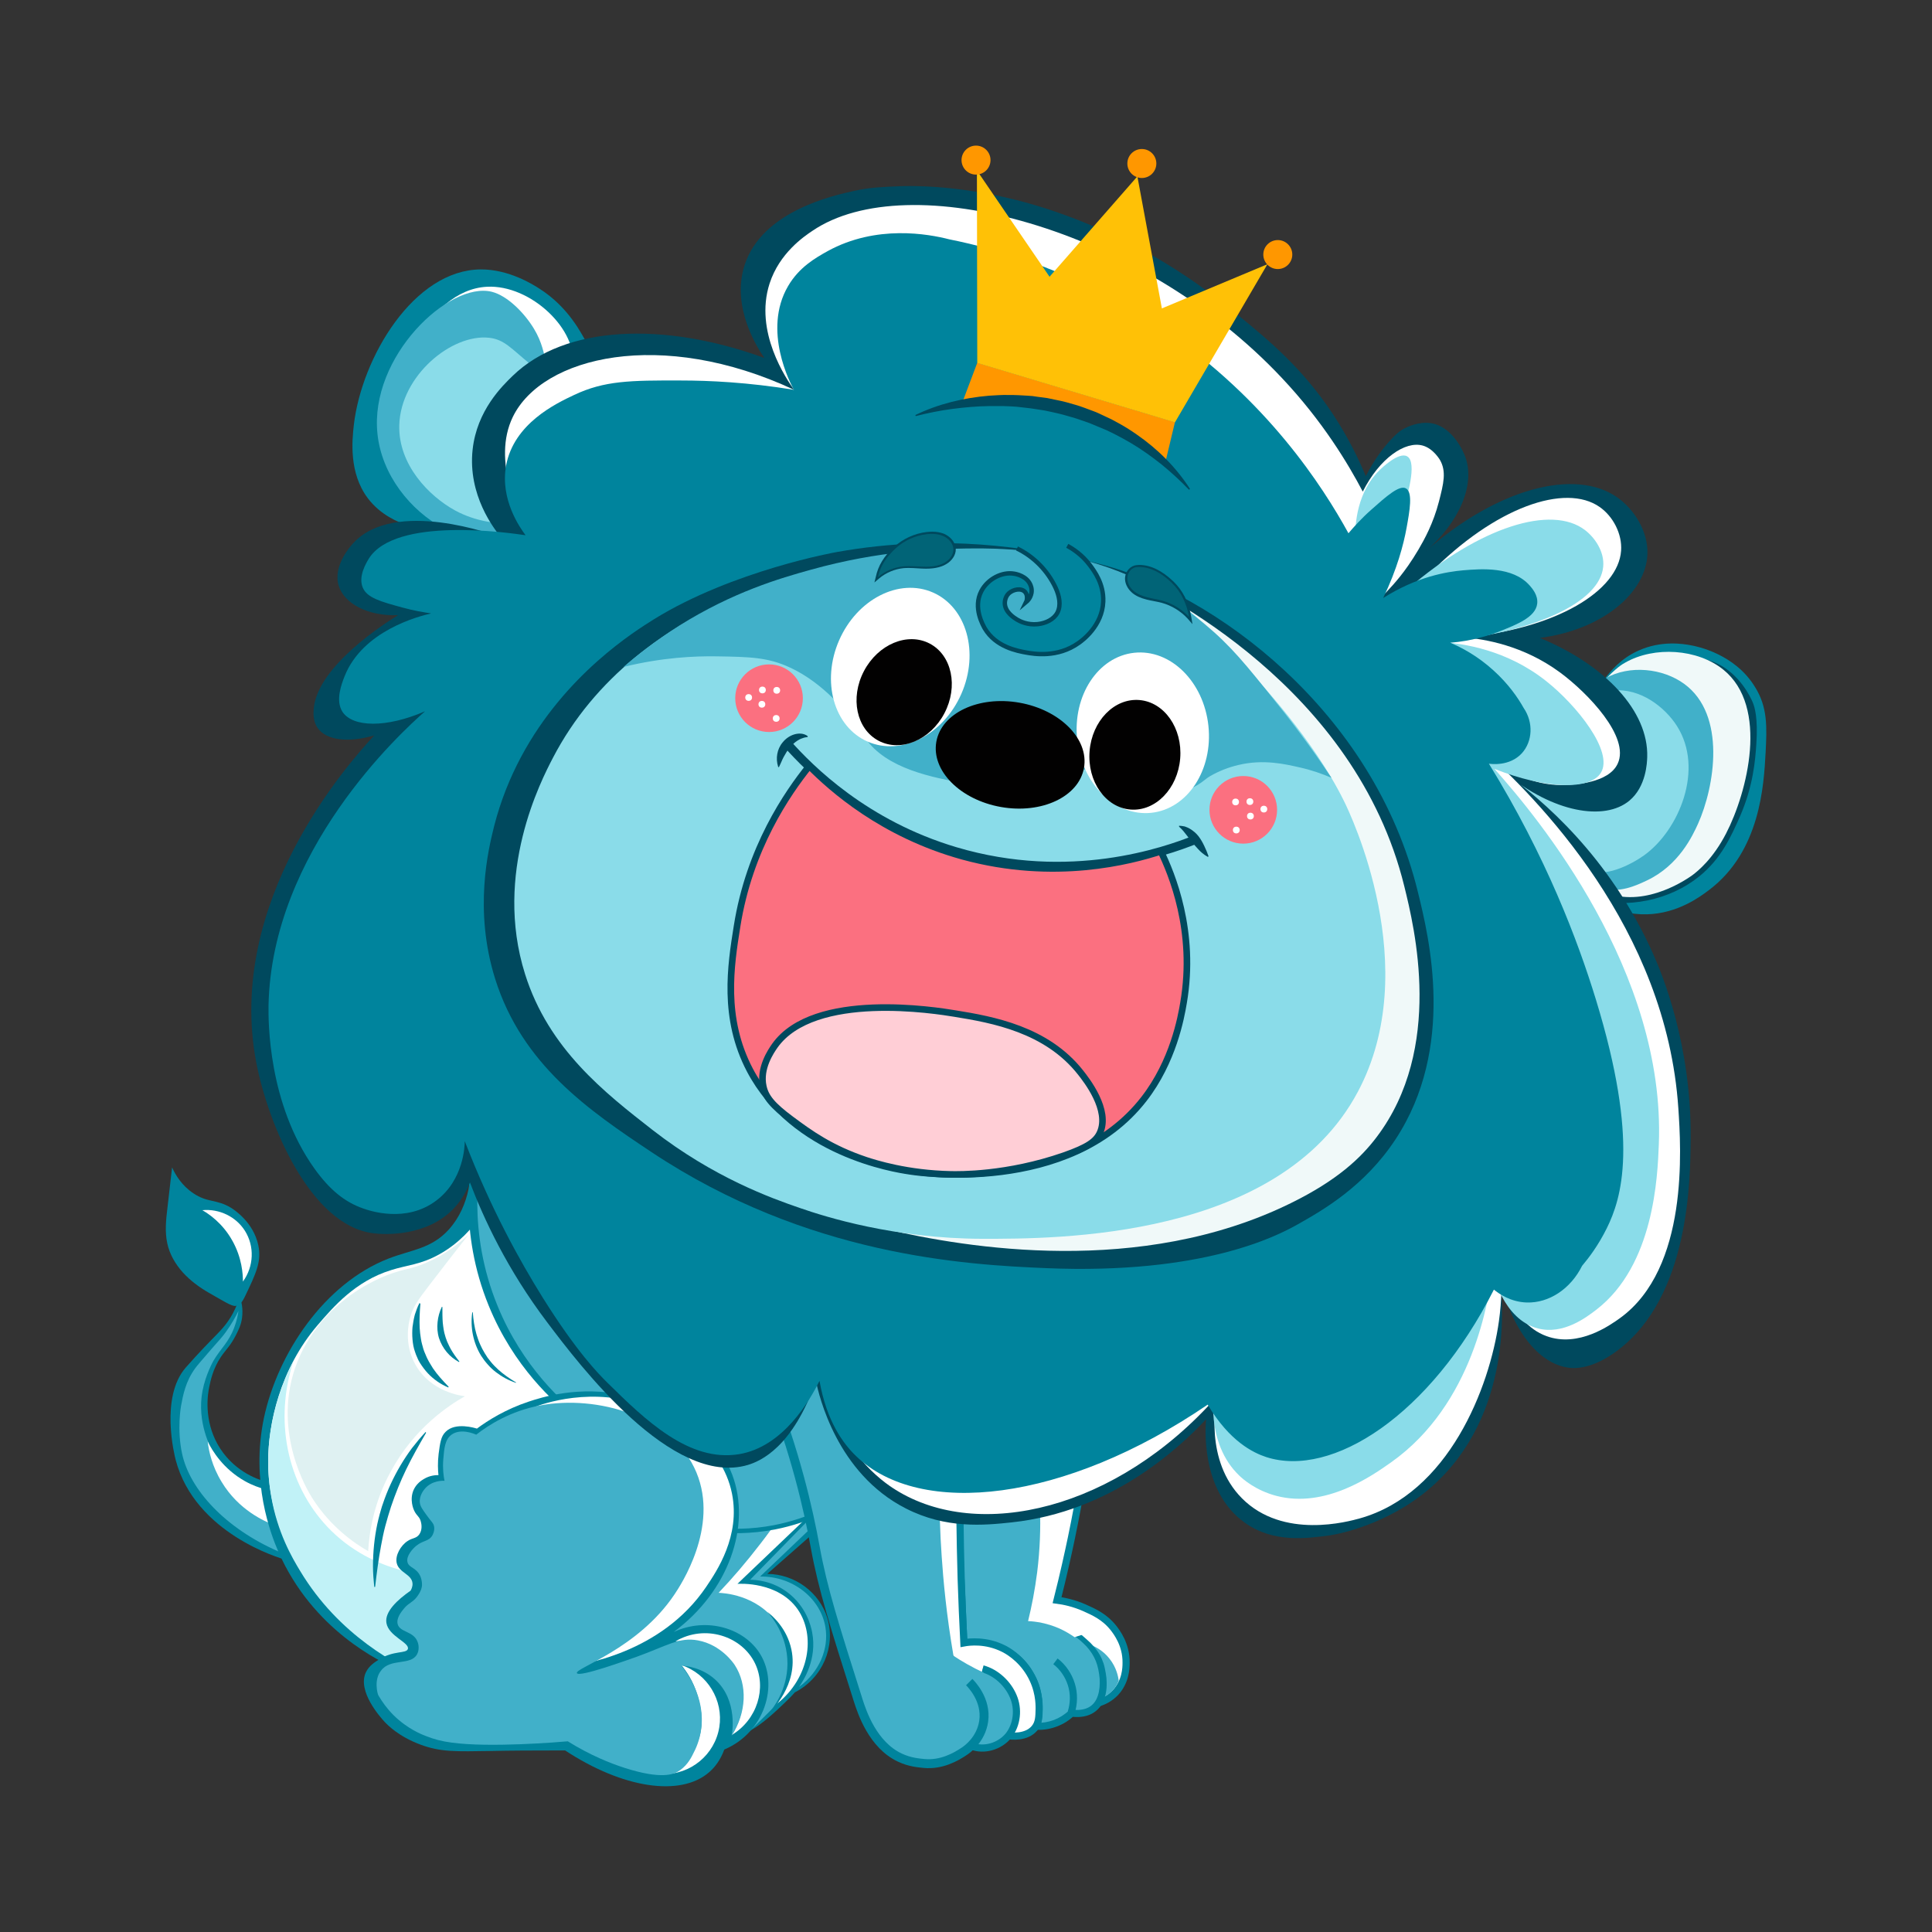 <?xml version="1.0" encoding="UTF-8"?>
<!-- Generator: Adobe Illustrator 25.0.1, SVG Export Plug-In . SVG Version: 6.00 Build 0)  -->
<svg xmlns="http://www.w3.org/2000/svg" xmlns:xlink="http://www.w3.org/1999/xlink" version="1.1" id="Layer_1" x="0px" y="0px" viewBox="0 0 1080 1080" style="enable-background:new 0 0 1080 1080;" xml:space="preserve">
<rect x="0" y="0" width="1080" height="1080" fill="#333333" stroke="none"/>
<style type="text/css">
	.st0{fill:none;stroke:#00495E;stroke-width:1.23;stroke-miterlimit:10;}
	.st1{fill:#00849D;}
	.st2{fill:#41B0C9;}
	.st3{fill:#FFFFFF;}
	.st4{fill:#C1F2F7;}
	.st5{fill:#DFF1F2;}
	.st6{fill:#8ADCE9;}
	.st7{fill:#00495E;}
	.st8{fill:#F0F9F9;}
	.st9{fill:#FFFFFF;stroke:#00849D;stroke-width:4;stroke-miterlimit:10;}
	.st10{fill:none;stroke:#00849D;stroke-width:4;stroke-miterlimit:10;}
	.st11{fill:#41B0C9;stroke:#00849D;stroke-width:2.461;stroke-miterlimit:10;}
	.st12{fill:#41B0C9;stroke:#00849D;stroke-width:4;stroke-miterlimit:10;}
	.st13{fill:#41B0C9;stroke:#00849D;stroke-width:5;stroke-miterlimit:10;}
	.st14{fill:#020101;}
	.st15{fill:#FB7080;}
	.st16{fill:none;stroke:#00495E;stroke-width:4.921;stroke-miterlimit:10;}
	.st17{fill:#FB7080;stroke:#00495E;stroke-width:3.691;stroke-miterlimit:10;}
	.st18{fill:#FFCED6;stroke:#00495E;stroke-width:3.691;stroke-miterlimit:10;}
	.st19{fill:#016477;}
	.st20{fill:#00849D;stroke:#00495E;stroke-width:2.461;stroke-miterlimit:10;}
	.st21{fill:#FF9700;}
	.st22{fill:#FFC106;}
</style>
<g>
	<path class="st0" d="M244.6,744.7"></path>
	<path class="st1" d="M151.3,829c-4-0.9-17.1-4.3-26.5-16.8c-9.6-12.8-9.7-27.6-7.9-36.5c0.8-3.9,2.1-10.5,6.6-17.2   c2.7-4,5.4-6.2,8.5-12.4c1.4-2.8,2.8-5.5,3.3-9.4c0.7-5.2-0.4-9.5-1.3-12c-0.6,2.3-1.8,5.7-3.9,9.6c-3.4,6.3-7.2,9.9-12,14.8   c0,0-7,7.1-14.2,15.3c-14.6,16.6-6.3,49.4-5.7,51.7c10.9,41.3,58.7,55.1,61.4,55.8C156.8,857.7,154,843.4,151.3,829z"></path>
	<path class="st2" d="M148.2,832.7c-3.3-0.8-19.8-5.4-29.5-21.8c-0.5-0.8-8.9-15.6-5.5-33.4c1.8-9.3,6.1-16.8,6.1-16.8   c4.2-7.1,8.4-10.1,11.6-18.5c1.5-3.9,2.1-7.2,2.4-9.4c-1.6,3.3-3.9,7.5-7.2,12c-1.9,2.6-3.1,3.9-7.8,9.2c-5.6,6.5-8.4,9.7-9.2,10.9   c-5.4,7.4-6.8,15.1-7.9,21c0,0-2.4,13.1,0.6,26.8c4.3,20,24.2,41.7,53.9,54.6C153.2,855.9,150.7,844.3,148.2,832.7z"></path>
	<path class="st3" d="M148.5,832.6c-3.4-0.9-7.5-2.3-11.7-4.7c-11.9-6.7-18.1-16.8-20.7-22.1c0.6,5.3,2.4,13.8,7.8,22.6   c9.5,15.8,24.1,22.1,29.3,24.1C151.7,845.9,150.1,839.3,148.5,832.6z"></path>
	<path class="st1" d="M136.9,724.8c6.3-13.1,9.4-19.7,7.5-28.7c-2.8-13.1-13.8-20-15.2-20.9c-8.2-5-13.1-2.7-21.2-8.2   c-6.4-4.3-9.9-10.2-11.8-14.4c-0.9,7.5-1.7,15.1-2.6,22.6c-0.8,6.6-1.5,13.3-0.1,19.8c1.3,6.1,4.5,11.6,8.7,16.3   c4.2,4.6,9.2,8.3,14.6,11.4c11.2,6.4,13.5,8,15.8,7.1C134.7,729,135.8,727,136.9,724.8z"></path>
	<path class="st3" d="M113.1,676.5c3.5,2,11.2,7.1,16.7,16.9c5.5,9.7,6,18.9,6,23c6.1-8.4,6.6-19.7,1.1-28.4   C131.9,680.1,122.6,675.6,113.1,676.5z"></path>
</g>
<path class="st1" d="M263.4,641.9c0.8,13.5-0.5,32.1-12.5,45.4c-9.8,10.8-20.6,11.2-33.6,16.2c-36.1,14-62.2,53.3-69.8,89.3  c-7.4,35.6,3.8,64.7,8.1,74.6c19.2,43.9,57.3,61.7,66.4,65.7c53.5-49.5,106.9-98.9,160.4-148.4C342.8,737.1,303.1,689.5,263.4,641.9  z"></path>
<path class="st3" d="M268.4,680.1c-4.4,6.3-11.6,14.8-22.7,21c-10.5,5.9-18,6-27.1,8.9c-20,6.2-32.3,20.6-41,30.7  c-21.3,24.9-27.6,55.4-27.7,76.1c-0.1,47.6,32.5,93.4,82.5,117.4c29.9-50,59.8-100,89.7-150L268.4,680.1z"></path>
<path class="st4" d="M164.1,760.8c-10.9,32.8-3.8,68.5,18.8,92.6c26.2,27.8,61.5,27.8,67.5,27.7c-3.8,19.1-7.6,38.2-11.4,57.3  c-16.7-7.1-49.6-24.2-71.2-60.2c-4.5-7.4-12.7-21.4-16.2-41.7C145.3,800.8,158.3,772,164.1,760.8z"></path>
<path class="st5" d="M205.8,867.1c-7.5-4.3-21-13.4-31.4-29.9c-2.7-4.3-21.7-35.9-9.6-72c7.2-21.4,21.8-33.8,26.6-37.7  c12.7-10.5,26-15.2,29-16.1c5.6-1.9,6.9-1.7,12-3.3c8.1-2.6,18.5-7.7,29.5-17.9c-6.2,7.9-13.8,17.6-22.5,29c-5.7,7.5-8.3,11-10,16.8  c-1.1,3.8-3.6,15.3,2.8,26.8c8.6,15.4,25.9,17.5,27.7,17.7c-8.8,5-28.1,17.5-41.3,41.8C208.6,840.4,206.4,857.4,205.8,867.1z"></path>
<g>
	<path class="st1" d="M443.9,254.5C457.7,290.5,375,377.4,321,364c-33.3-8.2-49.5-53.1-94.1-70.6c-3.9-1.5-14-5.2-21.3-14.9   c-10.6-14.1-8.8-32.2-7.8-41c4.4-37.7,33.5-86.6,70.9-86.9c15.9-0.1,29.5,8.6,32.9,10.8c16.6,10.6,23.7,25.6,27.1,31.6   C355.3,239.3,432.2,224.3,443.9,254.5z"></path>
	<path class="st3" d="M320.1,205.1c-3.6,22.1-41,29.5-48.4,31c-9.4,1.9-34.9,6.9-43.2-4.7c-11.8-16.6,9.8-69.4,43.7-71.1   C296.7,159,323.5,184.6,320.1,205.1z"></path>
	<path class="st2" d="M390,240.5c5.1,19.4-83.2,86.4-142.1,54.8c-18.4-9.9-34.5-29.7-36.9-52.8c-4.5-43.1,40-85.3,63.9-79.4   c8.8,2.2,18.3,11.9,23.6,20.7c4.7,7.8,5.4,13.9,6.6,17.7C314.5,231,385.8,224.4,390,240.5z"></path>
	<path class="st6" d="M365.6,247.4c1.9,20.7-66.2,62.2-111.1,38c-14.7-8-32-25.7-31.3-47.9c0.9-27.6,29.3-50.9,50.1-48.7   c8.6,0.9,12.4,6,23.3,14.9C337.2,237.2,364.5,234.4,365.6,247.4z"></path>
</g>
<g>
	<path class="st1" d="M987,420.5c-1,18.3-2.9,55.3-31.6,77c-4.9,3.7-17.4,13.1-34.6,13.6c-38.2,1.1-75.7-42.2-70.9-74.5   c2.4-15.7,12.4-13.2,47.3-57.4c2.9-3.7,8.6-11,18.7-15.5c12.8-5.8,25-3.8,29.2-3c3.5,0.6,24.7,4.8,36,23.4   C988.2,395.4,987.7,406.6,987,420.5z"></path>
	<path class="st7" d="M949.9,489.9c-16.4,13.3-40.3,18.4-61.7,12.5c-29.9-8.3-55.9-38.1-52.3-67.8c3.6-30.2,35.8-44.1,62.6-55.6   c13.8-6,45.3-19.6,65.9-5.5c10.9,7.4,15.5,19.4,15.5,19.4c0.9,2.3,2.9,8.3,1.9,23c-0.6,9.1-1.7,23.3-9.1,40.4   C967.8,467.3,962.3,479.9,949.9,489.9z"></path>
	<path class="st8" d="M964.9,465.9c-7.5,14.5-15.9,21.1-18.8,23.3c-2.4,1.7-25.1,18-47.6,10.2c-25.5-8.8-34.9-43.1-32.1-66.2   c2.8-23.5,19-40.7,30.2-52.6c6.7-7.2,10.4-9.4,11.9-10.2c16.3-9.3,40.4-7.7,54.8,3.9C989.1,395.1,976.7,443.1,964.9,465.9z"></path>
	<path class="st2" d="M949.2,460.5c-3,6.6-10.6,23.1-28.4,31.6c-5.9,2.8-16,7.6-25.3,4.1c-21.7-8.3-19.3-54.7-19-62   c0.6-18,1.6-44,20.9-55c13.6-7.7,32.2-5.6,44.1,3.1C965.2,399.6,958.5,439.8,949.2,460.5z"></path>
	<path class="st6" d="M919.1,478.1c-7.1,5.1-23.2,13.6-32.4,7.5c-2.5-1.6-3.6-3.9-4.5-5.4c-11.3-20.1-16.9-30.2-17.3-41.5   c-0.7-21.4,14.1-50.6,37.1-52.7c15-1.4,28.7,9.3,35.4,19.8C952.8,429.9,938.6,464.1,919.1,478.1z"></path>
	<path class="st6" d="M927.8,405.8c12.4,17.1,12.8,39.9,3.6,56.5c-7,12.5-17.9,18.5-20.8,19.9c-1,0.5-13.1,6.5-27.7,5.3   c-21.7-1.8-53.7-20-53.7-51.8c0-29.7,27.8-50.8,53.7-51.8C899.5,383.3,917,391,927.8,405.8z"></path>
</g>
<path class="st1" d="M265.7,637.7c-3.1,13.7-9.5,50.6,7.5,92.2c13.9,34.1,36.6,54.3,47.9,63.1c23.8-5.6,47.6-11.3,71.4-16.9  L265.7,637.7z"></path>
<path class="st2" d="M270.6,637.7c-3.1,13.7-9.5,50.6,7.5,92.2C292,764,314.7,784.2,326,793c23.8-5.6,47.6-11.3,71.4-16.9  L270.6,637.7z"></path>
<g>
	<path class="st9" d="M605.1,824.5c0,0-0.8,9.4-6.2,35.3c-1.7,8.1-4.3,20.1-8,34.7c3.8,0.5,9.3,1.6,15.4,4.3   c5.1,2.3,11.1,4.9,16.1,11.2c1.8,2.3,7.2,9.3,7.1,19.4c0,3.1-0.2,10.5-5.9,16.7c-6.3,6.7-14.8,6.9-16.4,6.9   c-6.1-16.8-18.4-31.7-34.3-39.9c-4-2.1-8.5-4.1-10.4-8.2c-1-2.3-1-4.9-0.9-7.4c0.4-18.3,0.8-36.6,1.2-55   c12.1-4.8,24.2-9.6,36.3-14.5c0.5-0.2,3.3,0.7,5-0.9C605.1,826.1,605.1,824.5,605.1,824.5z"></path>
	<path class="st2" d="M610.1,919.7c2.1,0.8,6.5,2.9,10.1,7.5c4,5,4.9,10.2,5.2,12.4c-0.5,1.1-1.1,2.5-2.2,3.9   c-2.2,3-4.9,4.6-6.5,5.3c0.7-3.5,1.5-10.2-0.8-18C614.3,925.9,612,922.1,610.1,919.7z"></path>
	<g>
		<path class="st2" d="M582.8,844.3c0.5-3.5,1.1-7,1.6-10.5c0.2-1.3,0.4-2.6,0.6-4c-7.6,1.1-15.3,2.2-22.9,3.3    c-9,1.3-18.1,2.6-27.1,4c1.2,27.1,2.5,54.1,3.7,81.2c1.1-0.2,20.7-2.8,33.6,12.5c12.4,14.7,7.4,32.6,7,34    c2.4,0.1,6.6-0.2,11.3-2.1c3.8-1.6,6.4-3.7,8-5.3c2.7,0.4,8,0.7,12.2-2.5c1.1-0.8,2.1-1.9,2.8-3c3.7-5.6,3.1-13.8,2-19.1    c-0.2-1-0.4-1.9-0.7-2.6c-2.2-7.5-7.4-12-10.3-14.5c-8.8-7.8-19.5-10.4-23.9-11.2"></path>
		<path class="st1" d="M580.9,844l2.2-14.4l2.3,2.3l-50,7.3l1.7-2.1l3.7,81.2l-2.3-1.9c1.7-0.2,3.3-0.3,4.9-0.3    c1.6,0,3.2,0.1,4.8,0.3c3.2,0.3,6.3,1,9.4,2.1c3.1,1,5.9,2.5,8.7,4.3l2,1.4c0.7,0.5,1.2,1,1.9,1.6c1.3,1,2.3,2.2,3.4,3.4    c0.6,0.6,1,1.3,1.5,1.9c0.5,0.7,1,1.3,1.4,2c0.8,1.4,1.7,2.7,2.4,4.2c0.8,1.4,1.3,3,1.9,4.5c0.5,1.5,0.9,3.1,1.2,4.7    c0.6,3.2,0.9,6.4,0.8,9.6c-0.1,3.2-0.5,6.3-1.4,9.6l-1.9-2.6c3.3,0.1,6.6-0.5,9.6-1.6c3.1-1.2,5.9-2.9,8.3-5.2l0.7-0.7l1,0.1l0,0    c3.2,0.4,6.4,0.2,9.1-1.1c1.3-0.6,2.5-1.6,3.4-2.7c0.9-1.1,1.6-2.5,2.1-4c1-3,1.2-6.3,1-9.6c-0.3-3.3-0.9-6.7-2.1-9.7    c-1.2-3-3-5.8-5.3-8.3c-1.2-1.2-2.4-2.4-3.7-3.5c-1.3-1.1-2.6-2.1-4.1-3c-2.8-1.9-5.9-3.4-9.1-4.5c-3.2-1.2-6.5-2-9.8-2.5l0.8-3.9    c3.5,0.8,7,2,10.3,3.4c3.3,1.4,6.5,3.1,9.5,5.1c1.5,1,2.9,2.1,4.3,3.3c1.3,1.2,2.7,2.3,4,3.6c2.6,2.6,4.9,5.6,6.4,9l0.5,1.3    l0.5,1.3c0.3,0.9,0.5,1.8,0.7,2.7c0.4,1.8,0.7,3.6,0.9,5.4c0.3,3.6,0.2,7.4-1,11.1c-0.6,1.8-1.5,3.6-2.7,5.2    c-1.3,1.6-2.9,2.9-4.7,3.8c-3.6,1.8-7.7,2-11.4,1.5l0,0l1.7-0.5c-2.7,2.6-6,4.7-9.6,6c-3.5,1.4-7.4,2-11.1,1.9l-2.6-0.1l0.7-2.5    c0.7-2.7,1.1-5.7,1.2-8.6c0.1-2.9-0.2-5.8-0.7-8.7c-0.2-1.4-0.7-2.8-1.1-4.2c-0.5-1.3-1-2.7-1.7-4c-0.6-1.3-1.4-2.5-2.1-3.8    c-0.4-0.6-0.9-1.2-1.3-1.7c-0.4-0.6-0.8-1.2-1.4-1.7c-1-1-1.9-2.2-3.1-3.1c-0.6-0.5-1.1-1-1.6-1.4l-1.8-1.3    c-2.4-1.6-5-2.9-7.7-3.8c-2.7-0.9-5.6-1.6-8.5-1.9c-1.4-0.2-2.9-0.3-4.4-0.2c-1.4,0-2.9,0.1-4.3,0.2l-2.2,0.3l-0.1-2.2l-3.7-81.2    l-0.1-1.8l1.8-0.3l50-7.3l2.7-0.4l-0.4,2.7l-2.2,14.5L580.9,844z"></path>
	</g>
	<path class="st3" d="M581.4,843.9c0.3,10.1,0,21.9-1.6,34.9c-1.3,10.1-3.1,19.3-5.1,27.4c4.3,0.2,10.4,1.1,17.2,4   c3.6,1.6,6.5,3.4,8.8,5c2.5-0.8,5.1-1.7,7.7-2.5c-13.5-7.6-20.6-12.5-21.5-18.1c-1.5-9.3,5.5-12.6,5.3-27.3   c-0.1-3.8-0.6-15.5-8.7-21.9C582.7,844.7,581.9,844.2,581.4,843.9z"></path>
</g>
<path class="st10" d="M598.8,957.3c1.6-5.1,1.7-10.6,0.1-15.7c-1.6-5.1-4.7-9.7-8.9-12.9"></path>
<path class="st1" d="M460.8,851.7c-10.6,9.4-21.3,18.8-31.9,28.1c15.6,0.2,29.2,10.4,33.6,24.7c4.8,15.9-2.7,33.6-18.1,41.5  c-12.1-20.2-24.3-40.4-36.4-60.6l35.4-41L460.8,851.7z"></path>
<path class="st2" d="M459.1,848.7c-11.4,10.9-22.8,21.7-34.2,32.6c18.4-0.3,33.8,12.3,36.5,28.2c2.1,12.3-3.6,25.3-14.5,33.3  c-9.4-0.6-18.8-1.3-28.2-1.9l-14.9-60.3l37.1-35.2L459.1,848.7z"></path>
<path class="st1" d="M413.6,856.7c13.4-3,26.9-6,40.3-9c-11.5,11.8-23,23.6-34.6,35.4c3.3,0,12.4,0.6,21,7.1  c10.2,7.7,13,18.4,13.7,22.3c2.9,15.1-4.9,26.9-7.2,30.3c-2.7,4-5.9,7-12.3,13c-8.1,7.6-13.2,10.6-15.3,11.7  c-3.9,2.2-7.4,3.6-9.9,4.5c-39.4-35.1-48.6-79-32.5-99.8C379.2,869.3,388.6,858.2,413.6,856.7z"></path>
<path class="st2" d="M408,858.5c15.6-7.7,24.5-10.1,26.7-7.3c2.7,3.4-4.8,14.9-22.4,34.2c2.1,0.6,20.8,6.2,28.3,25.5  c8.4,21.6-5.1,40.2-5.9,41.3c-5.2,5.2-10.4,10.4-15.6,15.5c-18.3-18.7-36.7-37.5-55-56.2l44.4-73C408.3,845.1,408.2,851.8,408,858.5  z"></path>
<path class="st3" d="M434.8,849.5c5.4-0.4,10.9-0.8,16.3-1.2c-13,12.4-25.9,24.7-38.9,37.1c1.1-0.1,22.8-1.4,33.7,14.2  c10.2,14.7,6.6,38.3-11.3,52.6c8.9-14.2,8.7-32-0.4-45c-11.3-16.1-30.5-16.7-32.5-16.8c7.7-8.1,15.6-17.3,23.5-27.6  C428.7,858.3,431.9,853.9,434.8,849.5z"></path>
<path class="st11" d="M375.2,850.1c10.2,3.3,31.5,8.7,57.6,3.7c20.1-3.9,34.8-12.3,43.2-18.1c-0.9-22-1.7-44-2.6-66.1l-77.5,22.1  C389,811.2,382.1,830.6,375.2,850.1z"></path>
<path class="st1" d="M428.9,901c2.1,2.3,11.3,12.8,11.3,29c-0.1,15-8.1,24.9-10.3,27.5c0.8-0.7,16.7-15.5,12.5-35.4  C439.9,910.1,431.6,903.1,428.9,901z"></path>
<path class="st9" d="M563.8,970.3c1.2,0.2,9.9,1.3,14.5-4.2c2.5-3,2.5-6.5,2.6-10.9c0-2.8,0-11-5.2-19.7c-5.4-9.1-13.2-13.2-14.9-14  c-9.7-4.8-18.8-3.7-22-3.1c-0.6-11.8-1.1-23.8-1.5-36c-0.3-11.7-0.6-23.2-0.7-34.5c-4.2-0.3-8.3-1-12.5-1.2  c-36.6-2.4-56.2-48.2-73.5-80.6c-6.4,4.1-12.9,8.1-19.3,12.2"></path>
<path class="st12" d="M549.3,932.9c7.5,2,14.1,8.2,17.1,15.3c3.1,7.1,2.2,15.9-2.6,22c-4.9,6-13.7,8.7-20.9,5.8"></path>
<path class="st2" d="M426.5,760c1.1,0,95.2,21,95.2,21c0.8,10.4,1.9,26.1,2.8,45.3c1,22,0.9,29.6,1.9,43.6  c0.9,13.3,2.6,32.4,6.6,55.7c2.3,1.5,4.8,3.1,7.5,4.6c3.2,1.8,6.3,3.4,9.3,4.8c0.5,2.7,1.1,8.7-2.4,12.9c-5.2,6.4-18.5,7.2-30.5-1.5  C486.8,884.4,456.7,822.2,426.5,760z"></path>
<path class="st13" d="M429.9,774.4c14.7,37.6,21.9,68.9,25.8,90.4c4.2,23.2,10.8,44,24,85.6c2.2,6.9,8.2,25,23.3,32.1  c5.7,2.7,10.8,3,13.6,3.3c9.5,0.9,17.6-3.5,22.7-7c1.3-0.9,9.1-6.3,10.6-16.7c1.7-12-7.1-20.8-8.1-21.8"></path>
<g>
	<path class="st1" d="M228,921.8c1.1-3.6-10.8-7.1-12-14.6c-1-6.3,6.2-12.9,13.5-18c0.5-0.8,1.2-2.3,1.1-4c-0.3-5.2-7.5-6-8.8-11.3   c-1.1-4.3,2.2-10,6.1-12.5c2.7-1.8,4.8-1.3,6.5-3.7c1.8-2.6,1.2-5.8,0.9-6.9c-0.7-3.1-2.3-3.2-3.8-6.4c-0.3-0.6-2.7-6-0.3-11.5   c1.6-3.6,4.5-5.4,5.7-6.1c3.4-2.1,6.7-2.2,8.2-2.2c-0.3-2.8-0.5-7,0.1-11.9c0.8-5.9,1.2-9.7,3.9-12.3c5.5-5.6,16.5-2.1,17.5-1.8   c6.2-4.6,16-10.8,29-15.1c6.9-2.3,28.3-9.2,53.7-3.5c7.4,1.7,47.3,10.7,60,44.3c10.8,28.7-2,65.3-32.7,88   c18.5-8.6,39.6-2.1,48.4,12.4c10.4,17.1,2.6,43.7-20.1,53.3c-2.3,6.2-5.5,10.1-8.5,12.7c-16,13.9-48.3,9-80.5-12.2   c-18.3,0-32.5,0.1-41.1,0.3c-20,0.3-28.5,0.7-39.9-3.6c-12-4.5-18.2-10.8-20.2-13c-1.9-2.1-15.1-16.7-10.2-27.3   c1.7-3.7,5.2-5.9,7.5-7.3C220,922.5,227.1,924.5,228,921.8z"></path>
	<path class="st3" d="M299.6,786.2c39.7-4.9,75.8,12.1,87.1,38c15.1,34.7-11.2,92.5-72,107.8c10.3-1.2,54.9-7.7,80.1-45   c6-8.9,19.1-28.3,14.4-52c-5.7-28.6-33.4-42.2-40.6-45.8C337.2,773.8,306.6,783.7,299.6,786.2z"></path>
	<path class="st3" d="M380.9,930.8c2.6,3.2,6.6,8.8,8.9,16.7c1.5,5.2,5.4,18.4-1.9,30.5c-5.3,8.8-13.8,12.4-17.6,13.7   c15.7,0.5,29.3-10.8,31.8-26.2C404.5,950.5,395.5,935.6,380.9,930.8z"></path>
	<path class="st3" d="M377.6,917.5c16.4-9.7,37.1-3,44.5,12.4c6.5,13.6,1.3,31.4-13.1,40c0.7-1,10.7-16,3.8-32.2   C407.3,924.4,393,916.1,377.6,917.5z"></path>
	<path class="st2" d="M233.1,924.8c1.3-2.3,1.1-5.3,0.2-7.3c-2.3-5.7-9.8-5-11-9.6c-0.9-3.4,2.2-7.1,3.6-8.8   c2.9-3.5,5.2-3.3,7.9-7.5c1.8-2.7,2.1-4.6,2.1-5.5c0-0.5,0.1-2.5-0.9-4.9c-2.2-5-6.4-4.7-7.2-7.9c-0.9-3.4,2.8-7.5,4.9-9.2   c3.8-3.1,7-2.4,9-5.8c0.3-0.6,1.3-2.5,1-4.7c-0.3-2.3-1.7-3-4.2-6.6c-2.3-3.2-3.5-4.8-3.8-6.9c-0.5-4,2.3-7.3,2.8-7.9   c4-4.7,10.1-4.5,11-4.4c-0.6-2.8-1.1-7-0.7-12c0.5-6.1,0.9-11.1,4.6-13.8c5.2-3.8,13-0.4,13.8,0c6.9-5.4,19.2-13.3,36-16.4   c31.1-5.8,73.8,5.6,87.1,37.5c12.8,30.7-9,63.3-12.2,68.1c-20.6,30.8-56,41.3-54.6,44.1c1.2,2.5,28.6-7.5,33-9   c17.7-6.4,24.2-11.3,34.7-9.3c12.9,2.4,19.9,12.8,20.5,13.7c7.3,11.2,6.6,26.7-1.7,39.6c0.2-0.9,3.8-19.8-9.4-31.6   c-7.2-6.4-15.5-7.4-18.7-7.6c2.7,3.4,13.7,17.6,11,35.9c-0.8,5.6-2.7,10.2-4.6,13.7c-1.4,2.9-3.9,7-8.3,9.6   c-2.4,1.4-9.1,4.6-29.7-2c-8.1-2.6-19.4-7.1-31.9-14.9c-4.6,0.4-43.7,3.7-65.1,0.7c-5.4-0.7-9.8-1.9-14.1-3.6   c-2.1-0.8-10.3-3.9-18.2-11.7c-3.8-3.8-6.5-7.7-8.5-11.1c-0.5-0.9-2.6-8.8,1.5-13.8C218.2,926.8,229.6,931.2,233.1,924.8z"></path>
</g>
<g>
	<path class="st7" d="M427.3,200.1c-3.5-5-18.7-28.1-11.1-51.8c9.7-30.3,49.5-39,61.3-41.6c9.1-2,15.9-2.2,25.5-2.6   c5.2-0.2,30-0.9,63.9,7.4c7.3,1.8,35.2,8.9,68.7,26.6c27,14.3,45.1,28.9,55.9,37.6c18.4,15,36.7,30.3,53.6,55.8   c8.9,13.5,14.7,25.8,18.4,34.7c4.8-9.5,10-16.1,13.8-20.2c3-3.3,5.2-5.2,8-6.6c0.9-0.5,7.8-4,14.9-2.8   c12.3,2.1,18.2,16.9,18.8,18.5c5.9,15.6-3.1,36.9-22.4,53.4c40.3-35.7,84-46.9,107.4-30.5c9.3,6.5,17.5,18.9,16.9,32.1   c-1,21.1-24.7,41.9-60.1,46.5c36.6,15.1,60.8,41,60,66.6c-0.1,3-0.5,16.5-10,24.4c-13.9,11.5-42.5,6.7-69.4-15.5   c20.3,14.6,58.4,46.6,82.7,101.1c5,11.2,21.4,50.4,21,103.3c-0.2,23-0.6,88.3-41,118.5c-14.3,10.7-24.1,9.9-26.9,9.6   c-17.5-2.1-32.6-22-38.8-50.6c1.2,8.9,8.6,71.1-33.6,112.9c-24.3,24.2-55.4,30.5-61.6,31.4c-12.7,1.7-31.3,4.3-47.2-7   c-25.6-18-22-55.5-21.8-57.9c-15.3,16.3-53,51.6-108.5,57.6c-15.6,1.7-37,3.7-59.4-7.8c-38.6-19.7-48.5-63.2-50.2-71.2   c-13,37.2-31.1,44.8-38,46.9c-42.4,12.7-94.3-56-112.2-79.7c-22.4-29.6-35.5-58-43.2-78.2c-1.5,3.9-4.1,9.3-8.9,14.4   c-14.9,15.8-38.3,14.9-45.2,14c-35.3-4.5-58.7-61.1-65.3-95.2c-17.4-90.1,51-167,65.9-183.1c-14.4,4.2-26.7,2.8-31.6-4.1   c-2.8-4-2.4-8.7-2.2-11.1c2.3-23.8,40.4-47.9,47.1-52c-16.9,0.6-30.2-6.5-33.2-16.6c-3.3-11.1,6.8-22.2,8.1-23.6   c23.1-25.3,79.1-4.7,82.7-3.3c-3.8-4.6-18.7-23.6-15.9-49.1c2.4-21.9,16.6-35.6,22.5-41.3C315.8,181.9,370.7,179.5,427.3,200.1z"></path>
	<g>
		<path class="st3" d="M297,300.9c-6.9-12.3-22.2-43.5-10.3-67.9c16.5-33.8,83-49.8,157.2-15.1c-4.3-6-22.4-32.5-13.7-59.4    c5.5-17,19.2-26.3,24-29.5c53.4-36.2,182.9-2.4,262.4,82.3c22.8,24.2,37,47.9,45.2,63.5c9.4-18.7,23.8-28.5,33.6-25.7    c5.9,1.7,9.4,7.8,9.6,8.1c3.6,6.4,2,13-0.6,23.1c-3.2,12.4-8.2,21.3-11.4,26.8c-4,6.8-7.8,12-10.3,15.1    C772,335.6,762.4,342,763,342.8c0.4,0.6,7.5-3.1,35.8-21.8c37-37.7,76.3-51,95.4-37.6c7.5,5.2,12.7,15.1,12,24.5    c-1.6,22.3-36,43.7-88,48.4c11.5,0.9,33.3,4.4,54,19.7c15.4,11.4,39.1,36,32.1,50.9c-5.1,11-24.5,11.7-29.3,11.9    c-26.4,1-44.5-17.6-48.4-21.9c33,29.4,104.9,101.9,111.6,202.6c1.5,22.2,6,89.5-32.7,117.4c-5.2,3.7-23,16.6-41,10    c-21.4-7.8-25.3-36.6-25.5-37.9c0.5,7.3,0.6,17.6-1.1,29.6c-5.2,37.2-28.2,96.3-77.8,110.2c-6.2,1.7-42.8,12-65.9-11.3    c-20.9-21.1-14.6-53.6-13.8-57c-56.2,63.7-133.2,81.3-179.6,52.4c-8.1-5-30.8-21.1-42.4-61.3c-65-43.2-129.9-86.4-194.9-129.6    C274.6,528.2,285.8,414.6,297,300.9z"></path>
		<path class="st6" d="M679.2,773.1c-0.7,3.5-5.8,33.5,13.8,52c1.6,1.5,8.7,8,20.5,11.1c27.5,7.2,53.6-11.3,64.2-18.8    c45.9-32.5,54.6-91.3,56.5-106.9c0.3,1.3,6.1,27.1,25.5,32.1c14.2,3.7,27.1-6.2,32.7-10.5c32.2-24.8,34.2-74.2,34.9-92.5    c3.8-96.6-67.6-182.6-91.9-209.8c28.5,11.3,53.4,12.1,59.5,2.2c7.3-11.9-13.7-37.9-30.5-51.2c-22.1-17.6-46.5-21.1-59-21.9    c53.4-5.5,89-22.4,90.8-42.1c0.8-8.4-4.7-16.3-10.2-20.5c-18.7-14.3-58.7-1.8-98.8,32.7c-10.5,7.2-21,14.4-31.6,21.6    c10-23.3,19.9-46.5,29.9-69.8c0.3-1,7.2-22.3,1.1-25.7c-4.7-2.7-14.4,6.7-15.5,7.8c-12.4,12.1-13.6,29.6-13.6,38.2    c-2.7,0.8-5.4,1.5-8,2.3L640.2,569.2L679.2,773.1z"></path>
		<path class="st1" d="M293.8,299.2c-3.2-4.3-14.3-20-10.9-38.9c4.3-23.5,27.8-34.7,38-39.5c16.9-8,31.4-8.2,59.8-8.1    c15.7,0,37.4,1,63.1,5.2c-1.8-3.2-17.7-33.2-3.3-57.9c6.2-10.7,15.5-15.9,22.1-19.6c27.3-15,56.4-9.6,68.1-6.6    c27.9,5.6,73.1,18.5,120.1,50.6c57.5,39.2,88.5,87.3,103,113.7c2.7-3.2,7-8.1,12.9-13.3c8.1-7.2,15.5-13.8,19.2-11.8    c4,2.2,2.1,12.6,0.4,22c-1.7,9.4-5.3,23.1-13.1,39.3c18.9-12,35.6-14.7,44.8-15.5c9.8-0.8,27.6-2.3,37.1,8.5    c1.3,1.5,4.8,5.4,4.2,10.2c-0.9,7.5-11.4,11.6-20.7,15.3c-6.4,2.5-15.8,5.5-27.9,6.5c6.2,2.6,15.2,7.3,24.2,15.5    c8.3,7.5,13.6,15.2,16.8,20.9c5.6,8.2,5,18.7-0.9,25.3c-7,7.7-17.8,6-18.5,5.9c32.1,52.2,49.7,98.9,59.8,131.8    c24.4,79.6,14.3,111.3,6.1,127.9c-4.7,9.5-10,16.5-13.8,21c-6.4,12.9-18.5,20.9-31,20.5c-9-0.3-15.5-4.9-18.3-7.2    c-35.6,70.3-90.5,105.5-127.3,93.6c-7.3-2.4-20.5-8.8-32.7-29.3c-80.1,54.6-160.7,63.4-196.5,28.8c-7.3-7-16.5-19.5-20.5-42.1    c-5.5,11.1-20.3,36.9-45,41c-27.9,4.6-52.4-19.1-73.5-39.9c-5.1-5-17.5-17.7-36.2-47.6c-12.6-20.2-28.9-49.4-43.6-87.5    c0,2.5-0.5,21.6-15.9,33.2c-16.9,12.8-37.4,5.7-41,4.4c-10.1-3.5-18.7-10.4-27.3-22.5c-25.8-36.3-25.6-82.3-25.5-90.8    c1.7-86.6,73.8-152.5,87.5-164.6c-21.9,9.5-40.4,8.9-46.1,0.4c-4.2-6.4-0.5-15.8,1.1-19.9c10.1-25.6,41.5-33.6,48.4-35.2    c-4-0.6-9.6-1.5-16.1-3.3c-12.1-3.3-19.7-5.4-22.1-11.1c-2.7-6.3,2-13.9,3.3-16.1C220.8,288.6,284.3,297.8,293.8,299.2z"></path>
	</g>
</g>
<g>
	<g>
		<path class="st7" d="M780.1,636.9c-17.3,26.3-40.6,39.6-54.8,47.6c-11.4,6.4-52.9,28.1-140.6,24.4c-44.9-1.9-133.1-6.8-220.4-64.8    c-35.2-23.4-72.4-48.9-87.5-96.9c-12.1-38.6-3.8-72.4-0.6-85.3c14.7-57.4,54.7-91.8,76.9-107.5c5.1-3.6,9.1-6.1,12.4-8.2    c44.3-27.4,102.2-37.6,102.2-37.6c60.9-10.9,109.4-1.4,132.7,3.4c1.7,0.3,8.9,1.8,14.9,3.4c62.7,16.3,152.6,81.3,177.4,183.6    C798.9,524.2,813.8,585.7,780.1,636.9z"></path>
		<path class="st8" d="M627,320.4c21.6,10.1,130.7,63.7,158,175c5.7,23.1,22.2,90.6-15.5,140.3c-8.7,11.5-21.9,24.1-48,36.9    c-84.1,41.3-181.2,25-226.4,14.5C539,564.8,583,442.6,627,320.4z"></path>
		<path class="st6" d="M504.4,309.4c-2.4,0.2-5.7,0.5-10,1.1c-24.6,3.2-138,21.9-185.4,113.3c-6.5,12.5-33.3,64.2-15.5,120.7    c13.2,42,44.8,66.5,71.2,87.1c34.3,26.7,66.5,38.2,82.5,43.7c14.4,5,52.8,17.1,102.2,17.2c41,0,165.6,0.4,209.6-82.1    c37.1-69.5-4-155.2-7.8-162.8c-17.1-34.6-48-67.4-55.9-75.8c-17.9-19.1-26.9-28.6-40.4-37.3C601.5,300.1,535.4,306.4,504.4,309.4z    "></path>
	</g>
	<path class="st2" d="M348.6,372.8c21.6-5.3,39.7-6.1,52.1-5.9c18.6,0.3,28.6,0.5,41,6.3c19.4,9,32.5,26.3,36.8,32   c3.7,4.9,3,4.2,5.2,7.4c11.6,17.1,37.6,22.1,56.3,25.4c23.5,4.2,35.1,8.4,44.7,5.2c14.6-4.8,14.9-13.5,25.9-13.6   c14.8-0.1,27.6,15.4,40.5,14.9c4.8-0.2,9.3-1.6,9.3-1.6c4-1.2,6.9-2.9,8.7-3.9c3.6-2.1,5.3-4,7.3-5.1c5-2.9,10.4-5,16-6.3   c13.9-3.3,25.8-0.5,34.2,1.4c6.7,1.5,12.6,3.6,17.7,5.8c-7.1-10.6-17.5-25.6-31.3-42.6C696.6,371.6,688,361,673.6,349   c-9.4-7.8-26.9-22.1-53.7-31.6c-22.3-7.9-42.1-9.3-54.9-10.2c-4.1-0.3-12.3-0.8-24.6-0.6c-17.7,0.3-48.6,1.1-87.2,11.9   c-17,4.7-43.5,12.4-73.6,31.3C366.2,358.3,355.8,366.5,348.6,372.8z"></path>
	<g>
		
			<ellipse transform="matrix(0.994 -0.106 0.106 0.994 -39.865 70.135)" class="st3" cx="639.1" cy="409.7" rx="36.9" ry="45"></ellipse>
		
			<ellipse transform="matrix(0.401 -0.916 0.916 0.401 -40.152 684.366)" class="st3" cx="503.3" cy="372.9" rx="45.5" ry="37.3"></ellipse>
	</g>
	
		<ellipse transform="matrix(0.465 -0.885 0.885 0.465 -71.85 654.485)" class="st14" cx="505.5" cy="386.7" rx="30.7" ry="25.4"></ellipse>
	
		<ellipse transform="matrix(0.174 -0.985 0.985 0.174 50.689 904.547)" class="st14" cx="564.5" cy="422.1" rx="29.6" ry="41.9"></ellipse>
	
		<ellipse transform="matrix(8.095200e-02 -0.997 0.997 8.095200e-02 162.225 1020.158)" class="st14" cx="634.3" cy="422.1" rx="30.7" ry="25.4"></ellipse>
	<g>
		<g>
			<g>
				<circle class="st15" cx="429.9" cy="390.3" r="18.9"></circle>
				<circle class="st3" cx="434.2" cy="385.9" r="1.9"></circle>
				<circle class="st3" cx="426.2" cy="385.7" r="1.9"></circle>
				<circle class="st3" cx="425.9" cy="393.7" r="1.9"></circle>
				<circle class="st3" cx="418.5" cy="389.9" r="1.9"></circle>
				<circle class="st3" cx="433.9" cy="401.6" r="1.9"></circle>
			</g>
			<g>
				<circle class="st15" cx="695" cy="452.7" r="18.9"></circle>
				<circle class="st3" cx="690.7" cy="448.3" r="1.9"></circle>
				<circle class="st3" cx="698.7" cy="448.1" r="1.9"></circle>
				<circle class="st3" cx="699" cy="456.2" r="1.9"></circle>
				<circle class="st3" cx="706.5" cy="452.3" r="1.9"></circle>
				<circle class="st3" cx="691.1" cy="464" r="1.9"></circle>
			</g>
			<g>
				<path class="st16" d="M440,415.7c12.6,14.2,43.5,45.3,94.1,60.3c64,19,117.5,0,134-6.6"></path>
				<g>
					<path class="st7" d="M435,428.7c-0.8-2.6-0.9-4.9-0.5-7.2c0.4-2.3,1.4-4.6,3-6.5c1.6-2,3.8-3.6,6.3-4.4       c2.5-0.8,5.5-0.8,7.7,0.9l0,0.5c-1,0.1-2,0.3-3,0.7c-1,0.3-1.9,0.8-2.7,1.3c-1.7,1.1-3.2,2.5-4.5,4.1c-1.3,1.6-2.3,3.4-3.3,5.2       c-0.5,0.9-0.9,1.9-1.3,2.8l-1.3,2.8L435,428.7z"></path>
				</g>
				<g>
					<path class="st7" d="M675.2,479c-2.4-1.3-4-2.8-5.4-4.3c-1.4-1.5-2.5-2.8-3.6-4.1l-3-3.9c-1.1-1.4-2.1-2.8-4.1-4.6l0-0.5       c1.1,0,2.1,0.2,3.2,0.4c1,0.3,2,0.8,2.9,1.3c1.8,1.1,3.5,2.5,4.8,4.2c1.3,1.7,2.3,3.5,3.2,5.4c0.4,1,0.9,1.9,1.3,2.9l1.1,2.9       L675.2,479z"></path>
				</g>
			</g>
			<path class="st17" d="M452.4,428.2c-12.2,15.2-33.5,45.9-40.4,89.7c-3.5,21.9-8.1,51.2,7.2,80.3c24.5,46.5,80.9,55.3,89.1,56.5     c4.1,0.7,89.4,13.6,131.2-40.4c16.3-21,20.7-45.4,22.1-53.7c6.9-40.2-6.7-72.3-12.7-84.7c-16.6,5.4-59.3,16.9-110.7,2.8     C493.3,466.3,464.8,440.7,452.4,428.2z"></path>
		</g>
		<path class="st18" d="M426.7,607.4c-2.3-10.3,4.4-19.9,6.4-22.8c21.9-30.9,90.5-19.7,100.8-18c21,3.4,51.1,8.8,70.1,32.9    c3.3,4.2,16.6,21,10.9,33.7c-2.2,4.8-6.7,8.1-20.1,12.8c-31.9,11.1-59,10.6-63.3,10.5c-24.4-0.5-42.2-6.2-47.4-7.9    c-19.7-6.6-31.3-15-41.9-22.9C431.7,617.9,428,613.3,426.7,607.4z"></path>
	</g>
	<path class="st7" d="M489.6,322.4c1.3-6.1,4.5-11.5,10.1-16.6c5-4.6,11.5-7.6,18.3-8.4c1.1-0.1,2.1-0.2,3.1-0.2   c2.4,0,4.5,0.4,6.4,1.1c3.4,1.4,5.9,4.1,6.6,7.2c0.9,3.8-1.5,7.2-3.9,9c-3,2.3-7.1,3.4-12.5,3.4h-0.1c-1.6,0-3.1-0.1-4.7-0.2   c-1.5-0.1-3.1-0.2-4.7-0.2c-1.1,0-2.1,0-3.1,0.1c-4.9,0.5-9.8,2.5-13.6,5.7l-2.7,2.3L489.6,322.4z"></path>
	<path class="st19" d="M490.8,322.6c4-3.4,9-5.5,14.2-6c4.2-0.4,8.3,0.2,12.5,0.2c4.2,0,8.6-0.6,11.9-3.2c2.4-1.8,4.1-4.9,3.4-7.8   s-3.1-5.2-5.9-6.3c-2.8-1.1-5.9-1.2-8.8-0.9c-6.5,0.8-12.8,3.6-17.6,8.1S492.1,316.2,490.8,322.6z"></path>
	<path class="st20" d="M568.5,306.6c9.4,4.5,17.2,12.5,21.6,22c2,4.4,3.2,9.6,1,13.9c-2.1,3.9-6.6,5.9-11,6.4   c-5.7,0.6-10-1.6-11.5-2.5c-1.8-1.1-6.8-4.2-6.9-9.2c0-0.4,0-3.4,2.2-5.5c2.5-2.3,7.1-3.2,9.2-0.7c1.7,2,0.8,5.1,0.6,5.5   c0.6-0.5,2.4-2.2,2.9-5.1c0.4-2.4-0.5-4.3-0.8-4.9c-2.1-4.4-7.5-5.6-8.9-5.8c-6.8-1.2-14.8,3-18.3,9.7c-4.9,9.3,1,19.2,1.9,20.9   c6.2,10.4,18.2,12.6,23.3,13.5c4,0.7,17.3,3.1,29.2-5.4c1.9-1.3,13.2-9.5,13.7-23.1c0.4-9.9-5-17.1-7.4-20.3   c-4.4-5.9-9.6-9.2-12.7-10.9"></path>
	<path class="st7" d="M663.8,345.7c-3.8-4.1-8.9-7.2-14.3-8.7c-1.5-0.4-3.1-0.7-4.6-1c-1.2-0.2-2.5-0.5-3.8-0.8   c-3.6-0.9-6.2-2.1-8.2-3.8c-2.7-2.3-4.2-5.5-4-8.5c0.3-3.7,3.1-6.7,6.5-7c0.5,0,1-0.1,1.4-0.1c6.3,0,12.7,3.1,19.1,9.2   c5.2,5,8.6,11.6,10,19.8l0.7,4.1L663.8,345.7z"></path>
	<path class="st19" d="M635.5,317c-2.9,0.2-5.1,3-5.3,5.8s1.3,5.7,3.5,7.5c2.2,1.9,5,2.9,7.7,3.6s5.6,1.1,8.4,1.9   c5.7,1.6,10.9,4.8,14.9,9.1c-1.3-7.3-4.3-13.9-9.7-19.1C649.7,320.6,642.9,316.5,635.5,317z"></path>
</g>
<g>
	<g>
		<path class="st21" d="M538,224.8c2.8-7.3,5.5-14.6,8.3-22l110.5,33.2l-5.5,23c-9.6-7.9-24.2-18-44-25.4    C578.1,222.9,552.4,223.4,538,224.8z"></path>
		<polygon class="st22" points="546.3,202.9 546.1,95.3 586.7,154.7 635.8,98.6 649.5,172.4 708.5,147.7 656.8,236.1   "></polygon>
	</g>
	<circle class="st21" cx="545.6" cy="89.5" r="8.1"></circle>
	<circle class="st21" cx="638.3" cy="91.4" r="8.1"></circle>
	<circle class="st21" cx="714.3" cy="142.3" r="8.1"></circle>
</g>
<g>
	<path class="st7" d="M511.7,232c12.8-6.2,26.9-9.6,41.2-10.8c3.6-0.2,7.2-0.5,10.8-0.4c1.8,0,3.6,0,5.4,0.1l5.4,0.3   c0.9,0.1,1.8,0.1,2.7,0.2l2.7,0.4l5.4,0.7l5.3,1.1c1.8,0.4,3.6,0.7,5.3,1.2c3.5,1,7,1.9,10.4,3.2l5.1,1.9c1.7,0.6,3.3,1.4,5,2.2   l4.9,2.3c1.6,0.9,3.2,1.7,4.8,2.6c3.2,1.8,6.2,3.7,9.2,5.8c11.9,8.2,22.2,18.5,29.9,30.5l-0.5,0.5c-4.8-5-9.9-9.7-15.3-14.1   c-5.4-4.3-11.1-8.4-17-11.9c-3-1.8-6-3.4-9.1-5c-1.5-0.8-3.1-1.5-4.7-2.3l-4.8-2c-1.6-0.6-3.2-1.4-4.8-2l-4.9-1.7   c-3.2-1.2-6.6-2-9.9-3c-1.7-0.5-3.4-0.8-5-1.2l-5.1-1.1l-5.1-0.8l-2.6-0.4c-0.9-0.1-1.7-0.2-2.6-0.3l-5.2-0.6   c-1.7-0.2-3.5-0.2-5.2-0.3l-2.6-0.1c-0.9,0-1.7,0-2.6,0l-5.2,0c-6.9,0.1-13.9,0.7-20.7,1.6c-6.9,0.9-13.7,2.3-20.4,4L511.7,232z"></path>
</g>
<g>
	<path class="st1" d="M238.2,800.9c-4,6.9-7.8,13.6-11.1,20.4c-3.3,6.8-6.1,13.8-8.5,20.9c-1.2,3.6-2.2,7.2-3.2,10.8   c-0.5,1.8-0.9,3.7-1.3,5.5l-1.1,5.6c-1.4,7.5-2.4,15.1-3.3,23l-0.5,0c-0.4-3.9-0.7-7.8-0.7-11.7c0-3.9,0.2-7.8,0.6-11.8   c0.4-3.9,1-7.8,1.8-11.6c0.4-1.9,0.9-3.8,1.4-5.7c0.6-1.9,1-3.8,1.7-5.6c2.5-7.5,5.8-14.6,9.8-21.4c2-3.4,4.2-6.7,6.5-9.8   c2.4-3.1,4.9-6.1,7.6-9L238.2,800.9z"></path>
</g>
<g>
	<path class="st1" d="M235,728.8c-0.4,4.8-0.6,9.3-0.4,13.5c0.1,2.1,0.4,4.2,0.7,6.1c0.2,1,0.3,2,0.6,2.9c0.3,1,0.5,1.9,0.8,2.9   c0.2,0.5,0.3,0.9,0.5,1.4c0.2,0.5,0.4,0.9,0.6,1.4c0.3,0.9,0.8,1.8,1.2,2.7c0.9,1.8,2,3.5,3.1,5.3c2.4,3.5,5.3,6.7,8.7,10.2   l-0.2,0.4c-4.3-1.8-8.2-4.5-11.4-7.9c-1.6-1.7-3-3.6-4.3-5.6c-0.6-1-1.2-2-1.6-3.1l-0.7-1.6c-0.2-0.5-0.4-1.1-0.6-1.7   c-0.8-2.2-1.2-4.5-1.4-6.9c-0.2-2.3-0.2-4.7,0-7c0.3-2.3,0.7-4.6,1.3-6.9c0.7-2.2,1.5-4.4,2.6-6.5L235,728.8z"></path>
</g>
<g>
	<path class="st1" d="M247.3,730.6c0,3.2,0,6,0.2,8.7c0.3,2.7,0.6,5.2,1.4,7.6c0.2,0.6,0.3,1.2,0.6,1.8l0.3,0.9   c0.1,0.3,0.3,0.6,0.4,0.9c0.5,1.2,1.1,2.3,1.7,3.5c1.3,2.3,2.9,4.6,4.9,7.1l-0.2,0.3c-2.6-1.4-5-3.3-6.9-5.6   c-1.9-2.3-3.4-5-4.3-7.8c-0.9-2.9-1.1-5.9-0.8-8.9c0.3-3,1.1-5.9,2.4-8.6L247.3,730.6z"></path>
</g>
<g>
	<path class="st1" d="M264.3,733.6c0.3,4.2,0.9,8.3,2,12.1c0.6,1.9,1.2,3.8,2,5.6c0.8,1.8,1.7,3.6,2.7,5.2c0.5,0.9,1.1,1.6,1.6,2.5   c0.6,0.8,1.2,1.6,1.8,2.3c1.2,1.5,2.6,2.9,4.1,4.3c3,2.7,6.3,5,10,7.2l-0.1,0.2c-4-1.3-7.7-3.3-11.1-5.9c-1.7-1.3-3.2-2.7-4.6-4.3   c-0.7-0.8-1.4-1.6-2-2.4c-0.6-0.9-1.2-1.7-1.8-2.6c-4.4-7.2-6.1-15.9-4.9-24.2L264.3,733.6z"></path>
</g>
</svg>
